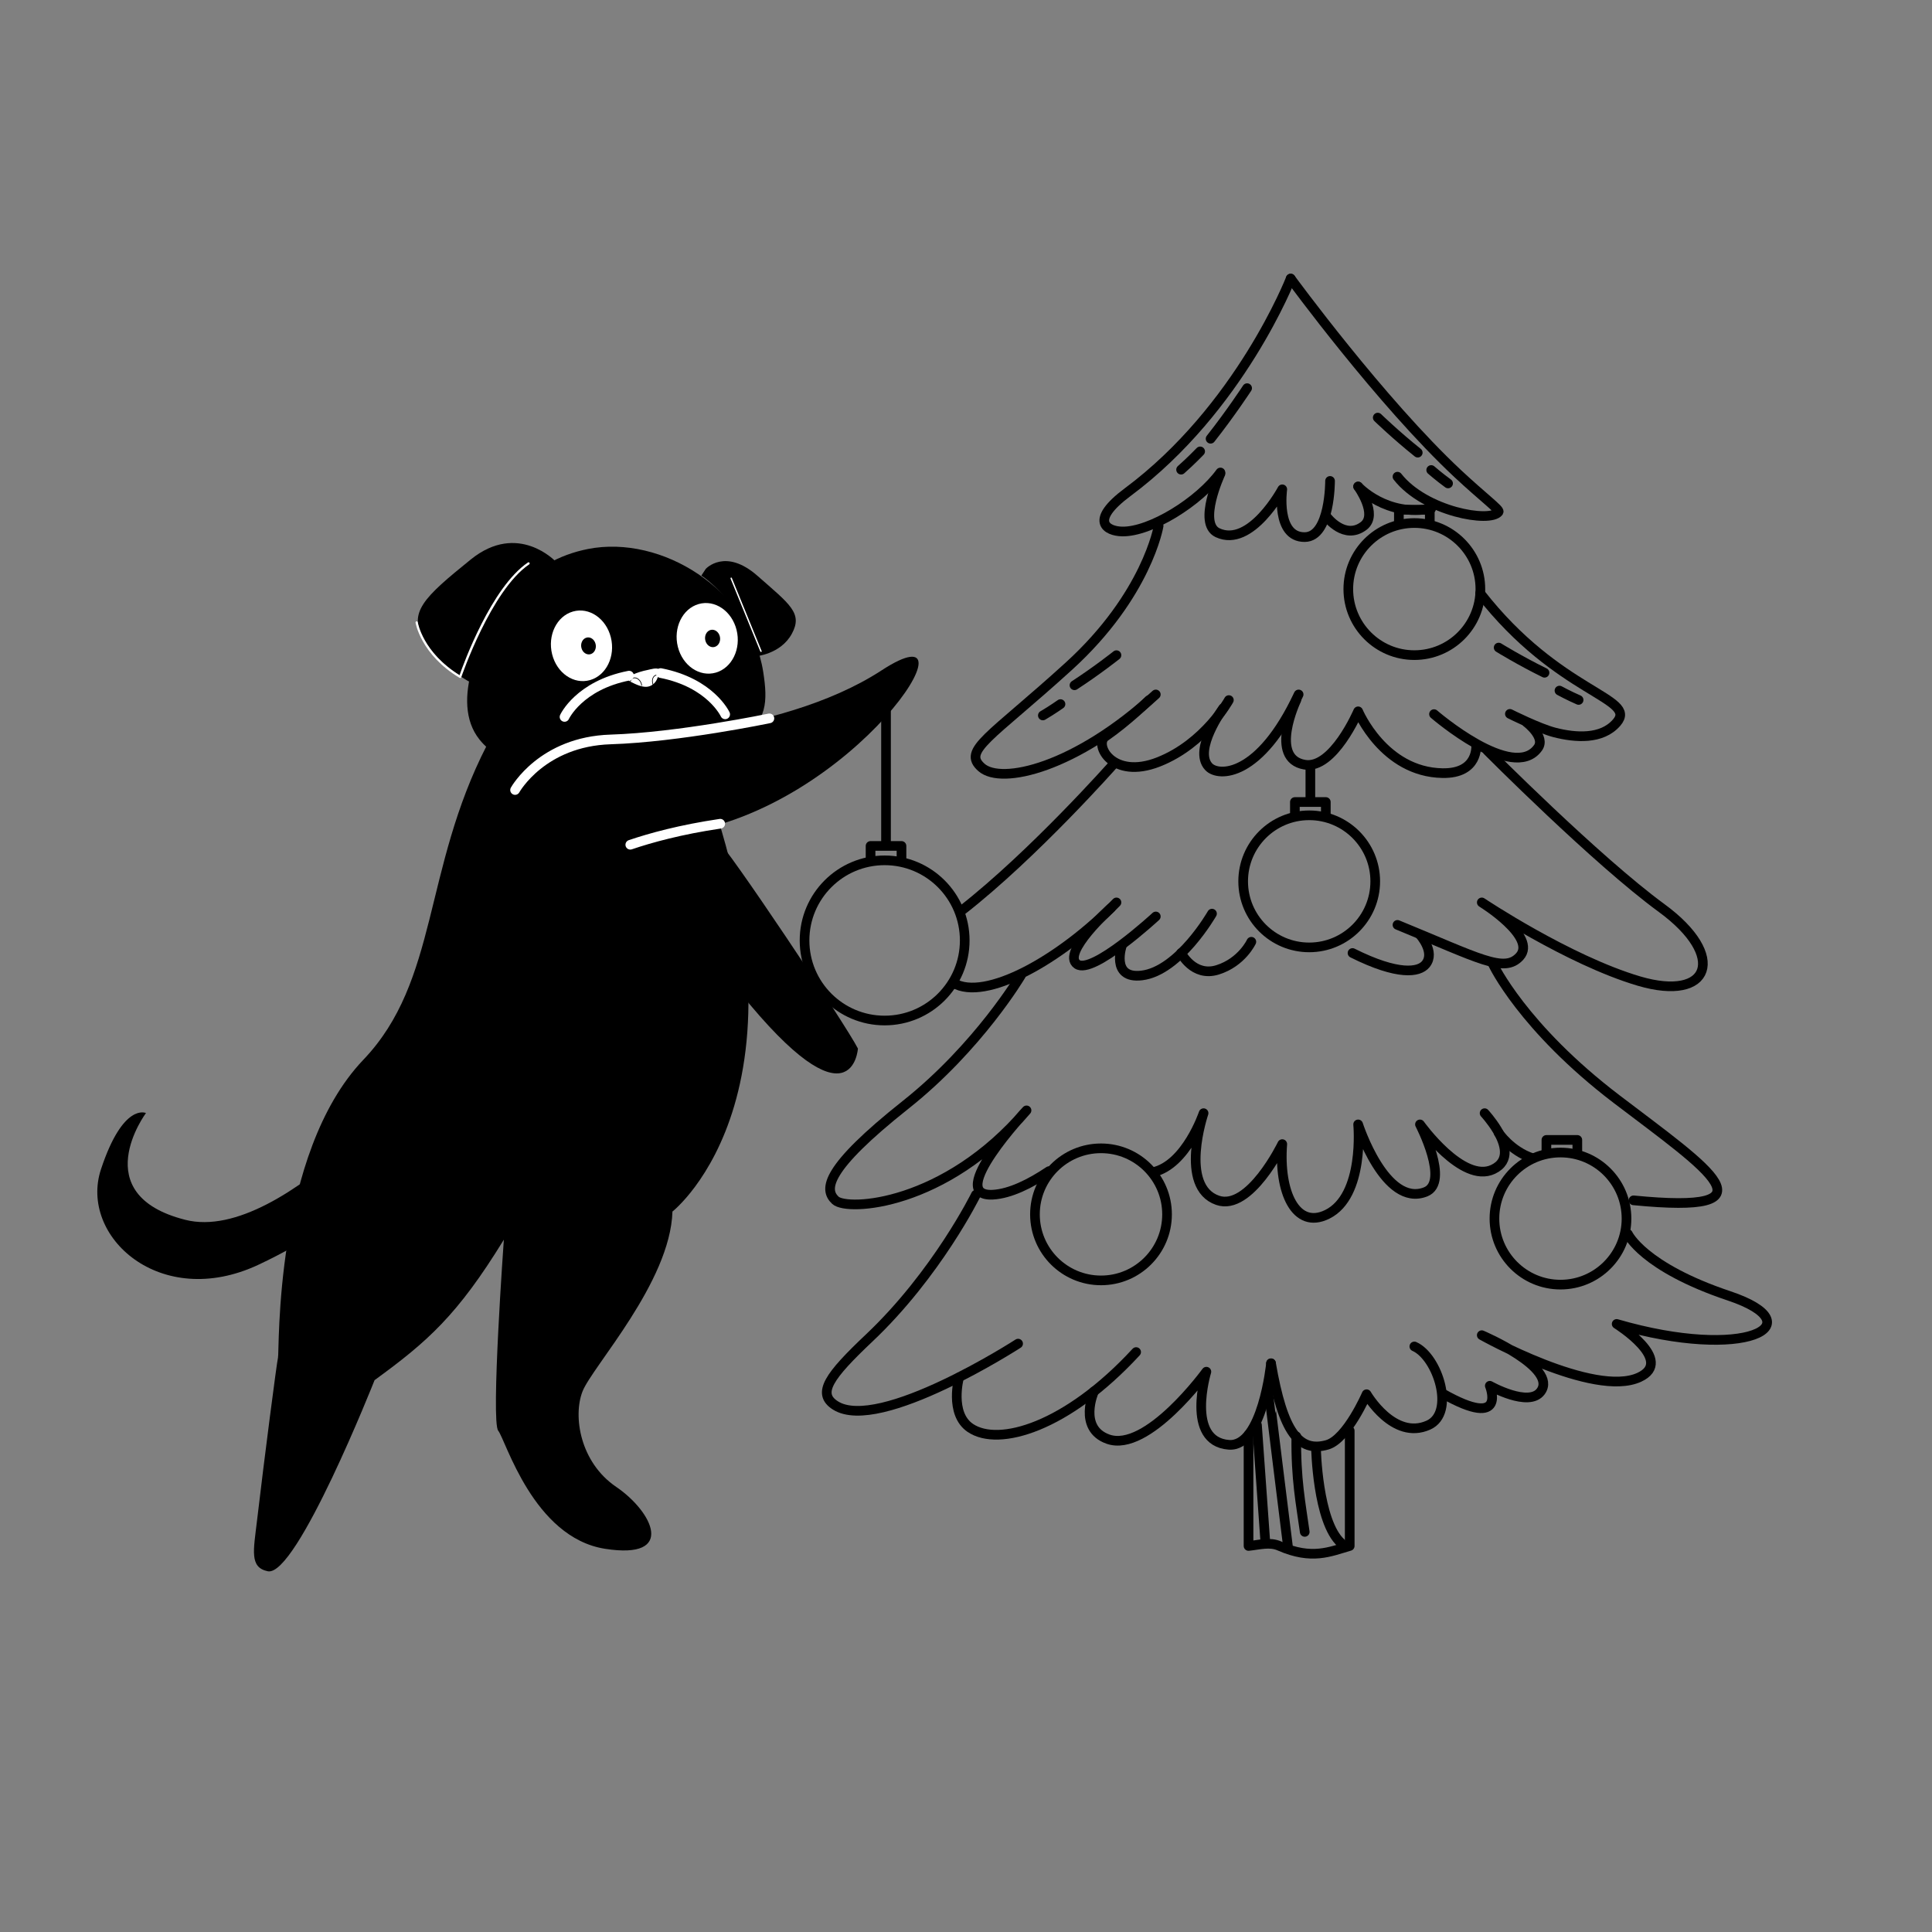 <?xml version="1.0" encoding="UTF-8"?> <svg xmlns="http://www.w3.org/2000/svg" width="100" height="100" viewBox="0 0 100 100" fill="none"><rect x="0" y="0" width="100" height="100" fill="#808080" stroke="none"/><path fill-rule="evenodd" clip-rule="evenodd" d="M37.133 43.51C37.497 43.635 43.803 53.076 44.406 54.273C44.406 54.273 44.131 58.608 38.296 51.364" fill="black"></path><path fill-rule="evenodd" clip-rule="evenodd" d="M31.314 38.273C31.314 38.273 40.233 38.216 45.629 34.699C51.023 31.182 44.24 41.871 35.156 43.135" fill="black"></path><path fill-rule="evenodd" clip-rule="evenodd" d="M22.682 54.411C22.682 54.411 14.77 64.448 9.591 63.138C4.412 61.827 7.555 57.611 7.555 57.611C7.555 57.611 6.376 57.047 5.227 60.52C4.079 63.99 8.294 67.845 13.373 65.465C18.452 63.084 20.791 60.084 20.791 60.084" fill="black"></path><path fill-rule="evenodd" clip-rule="evenodd" d="M25.206 38.564C21.873 45.044 22.72 50.754 18.806 54.855C14.159 59.724 14.471 69.993 14.389 70.273C14.334 70.461 13.689 75.421 13.303 78.709C13.121 80.259 12.907 81.13 13.86 81.328C15.356 81.638 19.388 71.436 19.388 71.436C22.125 69.446 23.681 68.074 26.079 64.165C26.079 64.165 25.401 73.579 25.788 74.054C26.174 74.532 27.604 79.581 31.315 80.165C35.026 80.749 33.773 78.239 31.897 76.963C30.021 75.69 29.65 73.3 30.151 72.02C30.653 70.736 34.696 66.37 34.806 62.709C34.806 62.709 43.045 56.259 35.679 38.273" fill="black"></path><path d="M64.624 74.263V80.019C65.186 79.96 65.724 79.797 66.224 80.019C67.901 80.753 68.837 80.317 69.861 80.019V74.054" stroke="black" stroke-width="0.5" stroke-miterlimit="1.5" stroke-linecap="round" stroke-linejoin="round"></path><path d="M49.642 71.29C49.642 71.29 49.128 73.167 50.224 73.909C51.694 74.904 55.221 73.867 58.806 69.982" stroke="black" stroke-width="0.5" stroke-miterlimit="1.5" stroke-linecap="round" stroke-linejoin="round"></path><path d="M56.624 72.019C56.624 72.019 55.777 73.93 57.351 74.49C59.384 75.214 62.442 70.999 62.442 70.999C62.442 70.999 61.341 74.61 63.606 74.783C65.353 74.913 65.788 70.564 65.788 70.564" stroke="black" stroke-width="0.5" stroke-miterlimit="1.5" stroke-linecap="round" stroke-linejoin="round"></path><path d="M84.26 63.872C84.26 63.872 85.04 65.581 89.497 67.074C93.953 68.567 90.358 70.473 83.678 68.527C83.678 68.527 86.719 70.431 84.842 71.291C82.492 72.367 76.696 69.109 76.696 69.109C76.696 69.109 80.649 70.788 79.751 72.02C79.132 72.865 77.112 71.727 77.112 71.727C77.112 71.727 78.064 74.054 74.66 72.123" stroke="black" stroke-width="0.5" stroke-miterlimit="1.5" stroke-linecap="round" stroke-linejoin="round"></path><path d="M73.206 69.692C74.414 70.217 75.349 73.131 73.934 73.764C72.129 74.572 70.734 72.165 70.734 72.165C70.734 72.165 69.728 74.488 68.697 74.784C67.245 75.197 66.404 74.148 65.788 70.564" stroke="black" stroke-width="0.5" stroke-miterlimit="1.5" stroke-linecap="round" stroke-linejoin="round"></path><path d="M76.843 57.618C76.843 57.618 77.196 57.998 77.492 58.49C77.904 59.18 78.202 60.093 77.279 60.527C75.692 61.276 73.497 58.199 73.497 58.199C73.497 58.199 75.056 61.192 73.788 61.692C71.689 62.515 70.297 58.199 70.297 58.199C70.297 58.199 70.647 61.892 68.697 62.855C67.074 63.655 66.179 61.707 66.37 59.219C66.37 59.219 64.682 62.704 63.024 62.128C61.001 61.424 62.297 57.618 62.297 57.618C62.297 57.618 61.396 60.298 59.679 60.672" stroke="black" stroke-width="0.5" stroke-miterlimit="1.5" stroke-linecap="round" stroke-linejoin="round"></path><path d="M77.278 49.909C77.278 49.909 78.802 53.178 83.678 56.892C88.555 60.604 92.04 62.865 84.551 62.129" stroke="black" stroke-width="0.5" stroke-miterlimit="1.5" stroke-linecap="round" stroke-linejoin="round"></path><path d="M52.842 50.49C52.842 50.49 50.674 54.168 46.878 57.182C42.711 60.49 42.631 61.562 43.242 62.128C43.853 62.695 48.909 62.434 53.133 57.473C53.133 57.473 48.894 61.968 51.388 61.837C52.285 61.788 53.329 61.266 54.297 60.618" stroke="black" stroke-width="0.5" stroke-miterlimit="1.5" stroke-linecap="round" stroke-linejoin="round"></path><path d="M76.988 38.855C76.988 38.855 82.626 44.529 86.006 47C89.427 49.502 88.517 51.864 84.842 50.783C81.167 49.699 76.697 46.709 76.697 46.709C76.697 46.709 79.588 48.495 78.657 49.51C77.854 50.386 76.576 49.606 72.333 47.872" stroke="black" stroke-width="0.5" stroke-miterlimit="1.5" stroke-linecap="round" stroke-linejoin="round"></path><path d="M73.497 48.382C73.497 48.382 74.309 49.281 73.794 49.909C73.446 50.333 72.367 50.51 70.006 49.328" stroke="black" stroke-width="0.5" stroke-miterlimit="1.5" stroke-linecap="round" stroke-linejoin="round"></path><path d="M57.497 47C57.497 47 54.919 49.32 55.752 49.909C56.544 50.468 59.824 47.436 59.824 47.436" stroke="black" stroke-width="0.5" stroke-miterlimit="1.5" stroke-linecap="round" stroke-linejoin="round"></path><path d="M58.078 48.911C58.078 48.911 57.454 50.687 59.096 50.49C61.037 50.258 62.733 47.29 62.733 47.29" stroke="black" stroke-width="0.5" stroke-miterlimit="1.5" stroke-linecap="round" stroke-linejoin="round"></path><path d="M61.133 49.327C61.133 49.327 61.768 50.593 63.024 50.199C64.279 49.805 64.769 48.746 64.769 48.746" stroke="black" stroke-width="0.5" stroke-miterlimit="1.5" stroke-linecap="round" stroke-linejoin="round"></path><path d="M57.642 39.544C57.642 39.544 53.525 44.204 49.787 47.123" stroke="black" stroke-width="0.5" stroke-miterlimit="1.5" stroke-linecap="round" stroke-linejoin="round"></path><path d="M49.352 50.879C50.976 51.847 54.865 49.709 57.788 46.709" stroke="black" stroke-width="0.5" stroke-miterlimit="1.5" stroke-linecap="round" stroke-linejoin="round"></path><path d="M73.206 33.909C75.094 33.909 76.624 32.378 76.624 30.491C76.624 28.603 75.094 27.072 73.206 27.072C71.319 27.072 69.788 28.603 69.788 30.491C69.788 32.378 71.319 33.909 73.206 33.909Z" stroke="black" stroke-width="0.5" stroke-miterlimit="1.5" stroke-linecap="round" stroke-linejoin="round"></path><path d="M67.764 49.037C69.652 49.037 71.182 47.506 71.182 45.618C71.182 43.731 69.652 42.2 67.764 42.2C65.876 42.2 64.346 43.731 64.346 45.618C64.346 47.506 65.876 49.037 67.764 49.037Z" stroke="black" stroke-width="0.5" stroke-miterlimit="1.5" stroke-linecap="round" stroke-linejoin="round"></path><path d="M45.788 52.822C48.078 52.822 49.934 50.966 49.934 48.677C49.934 46.387 48.078 44.531 45.788 44.531C43.499 44.531 41.643 46.387 41.643 48.677C41.643 50.966 43.499 52.822 45.788 52.822Z" stroke="black" stroke-width="0.5" stroke-miterlimit="1.5" stroke-linecap="round" stroke-linejoin="round"></path><path d="M56.988 66.273C58.875 66.273 60.406 64.743 60.406 62.855C60.406 60.967 58.875 59.437 56.988 59.437C55.1 59.437 53.569 60.967 53.569 62.855C53.569 64.743 55.1 66.273 56.988 66.273Z" stroke="black" stroke-width="0.5" stroke-miterlimit="1.5" stroke-linecap="round" stroke-linejoin="round"></path><path d="M80.77 66.492C82.658 66.492 84.188 64.961 84.188 63.074C84.188 61.186 82.658 59.655 80.77 59.655C78.882 59.655 77.352 61.186 77.352 63.074C77.352 64.961 78.882 66.492 80.77 66.492Z" stroke="black" stroke-width="0.5" stroke-miterlimit="1.5" stroke-linecap="round" stroke-linejoin="round"></path><path d="M74.224 36.963C74.224 36.963 78.315 40.502 79.605 38.709C80.011 38.148 79.024 37.399 79.024 37.399" stroke="black" stroke-width="0.5" stroke-miterlimit="1.5" stroke-linecap="round" stroke-linejoin="round"></path><path d="M78.152 36.95C78.152 36.95 79.655 37.706 80.479 37.916C81.535 38.184 82.908 38.295 83.679 37.399C84.789 36.111 80.687 35.936 76.613 30.709" stroke="black" stroke-width="0.5" stroke-miterlimit="1.5" stroke-linecap="round" stroke-linejoin="round"></path><path d="M67.097 36.236C67.097 36.236 65.653 39.268 67.534 39.581C69.009 39.828 70.297 36.818 70.297 36.818C70.297 36.818 71.614 39.963 74.661 40.017C76.548 40.052 76.406 38.564 76.406 38.564" stroke="black" stroke-width="0.5" stroke-miterlimit="1.5" stroke-linecap="round" stroke-linejoin="round"></path><path d="M63.315 36.652C63.315 36.652 61.734 38.812 62.564 39.689C63.065 40.221 65.205 40.248 67.217 35.945" stroke="black" stroke-width="0.5" stroke-miterlimit="1.5" stroke-linecap="round" stroke-linejoin="round"></path><path d="M59.473 36.236C59.473 36.236 58.361 37.332 57.206 38.128C56.626 38.529 57.56 40.386 59.97 39.436C62.379 38.485 63.606 36.236 63.606 36.236" stroke="black" stroke-width="0.5" stroke-miterlimit="1.5" stroke-linecap="round" stroke-linejoin="round"></path><path d="M59.97 27.219C59.97 27.219 59.38 30.793 55.315 34.49C51.25 38.189 49.787 38.834 50.806 39.726C51.834 40.628 55.662 39.763 59.824 35.945" stroke="black" stroke-width="0.5" stroke-miterlimit="1.5" stroke-linecap="round" stroke-linejoin="round"></path><path d="M63.17 24.52C63.17 24.52 61.977 27.086 63.024 27.574C64.739 28.374 66.37 25.327 66.37 25.327C66.37 25.327 66.022 27.815 67.534 27.8C68.859 27.788 68.843 24.892 68.843 24.892" stroke="black" stroke-width="0.5" stroke-miterlimit="1.5" stroke-linecap="round" stroke-linejoin="round"></path><path d="M68.696 26.78C68.696 26.78 69.604 27.972 70.587 27.219C71.347 26.632 70.296 25.182 70.296 25.182" stroke="black" stroke-width="0.5" stroke-miterlimit="1.5" stroke-linecap="round" stroke-linejoin="round"></path><path d="M50.514 61.837C50.514 61.837 48.501 65.933 44.987 69.256C42.911 71.219 42.26 72.125 43.242 72.746C45.517 74.184 52.697 69.546 52.697 69.546" stroke="black" stroke-width="0.5" stroke-miterlimit="1.5" stroke-linecap="round" stroke-linejoin="round"></path><path d="M66.806 14.419C66.806 14.419 71.466 20.791 75.46 24.522C76.762 25.737 77.646 26.387 77.57 26.493C77.143 27.074 73.762 26.493 72.333 24.673" stroke="black" stroke-width="0.5" stroke-miterlimit="1.5" stroke-linecap="round" stroke-linejoin="round"></path><path d="M66.806 14.419C66.806 14.419 64.185 21.148 58.369 25.473C56.355 26.971 57.283 27.493 58.078 27.51C59.539 27.542 62.061 25.978 63.169 24.456" stroke="black" stroke-width="0.5" stroke-miterlimit="1.5" stroke-linecap="round" stroke-linejoin="round"></path><path d="M28.766 29.069C28.766 29.069 26.814 26.981 24.369 28.957C21.923 30.934 21.1 31.702 21.951 33.136C22.801 34.571 24.478 35.386 24.478 35.386C24.478 35.386 25.687 31.033 28.766 29.069Z" fill="black"></path><path d="M23.819 35.093C23.808 35.093 23.797 35.09 23.788 35.085C21.777 33.878 21.511 32.245 21.509 32.228C21.504 32.196 21.526 32.166 21.558 32.161C21.59 32.156 21.62 32.178 21.625 32.211C21.628 32.226 21.883 33.773 23.787 34.946C23.995 34.35 25.433 30.401 27.324 29.115C27.351 29.096 27.387 29.103 27.406 29.13C27.424 29.157 27.417 29.194 27.39 29.212C25.419 30.553 23.89 35.008 23.875 35.053C23.869 35.07 23.856 35.083 23.839 35.09C23.832 35.092 23.825 35.093 23.819 35.093Z" fill="white"></path><path d="M36.53 29.445C36.53 29.445 37.536 28.334 39.209 29.807C40.882 31.279 41.567 31.736 40.985 32.804C40.404 33.872 39.108 33.972 39.108 33.972C39.108 33.972 38.408 31.255 36.303 29.791" fill="black"></path><path d="M39.363 33.744L37.814 29.95C37.806 29.93 37.814 29.906 37.832 29.896C37.849 29.887 37.87 29.895 37.879 29.915L39.434 33.726" fill="white"></path><path d="M29.881 28.547C28.411 28.957 27.192 29.809 26.194 31.131C24.933 32.8 23.24 36.304 24.817 38.277C25.346 38.938 26.09 39.346 26.841 39.659C29.767 40.877 33.215 41.014 36.216 40.047C37.276 39.705 37.311 38.929 38.296 38.274C39.716 37.329 39.742 36.31 39.505 34.783C38.841 30.527 34.245 27.663 30.433 28.416C30.245 28.453 30.061 28.497 29.881 28.547Z" fill="black"></path><path d="M31.617 32.989C31.863 33.969 31.381 34.96 30.542 35.201C29.703 35.443 28.824 34.845 28.578 33.865C28.333 32.885 28.814 31.895 29.653 31.653C30.492 31.411 31.372 32.01 31.617 32.989Z" fill="white"></path><path d="M30.826 33.327C30.886 33.563 30.77 33.801 30.568 33.859C30.366 33.918 30.154 33.773 30.095 33.538C30.035 33.301 30.151 33.063 30.354 33.005C30.556 32.947 30.767 33.091 30.826 33.327Z" fill="black"></path><path d="M38.124 32.603C38.369 33.583 37.888 34.573 37.049 34.815C36.21 35.056 35.331 34.458 35.085 33.478C34.84 32.498 35.321 31.508 36.16 31.266C36.999 31.024 37.878 31.623 38.124 32.603Z" fill="white"></path><path d="M37.258 32.938C37.319 33.18 37.2 33.424 36.993 33.484C36.786 33.544 36.569 33.396 36.509 33.154C36.448 32.912 36.567 32.668 36.774 32.608C36.981 32.549 37.198 32.696 37.258 32.938Z" fill="black"></path><path d="M34.109 34.663C34.133 34.71 34.121 34.764 34.109 34.815C34.107 34.826 34.104 34.837 34.102 34.849L34.102 34.849C34.098 34.863 34.095 34.874 34.092 34.887C34.062 35.016 34.024 35.145 33.949 35.261C33.919 35.305 33.884 35.346 33.844 35.384C33.835 35.392 33.825 35.401 33.816 35.408C33.733 35.477 33.631 35.528 33.516 35.544C33.474 35.549 33.433 35.551 33.392 35.548C33.379 35.548 33.365 35.547 33.351 35.546C33.313 35.542 33.275 35.535 33.238 35.528C33.055 35.488 32.889 35.411 32.727 35.33C32.715 35.324 32.703 35.318 32.69 35.312C32.68 35.307 32.671 35.302 32.661 35.297C32.615 35.274 32.566 35.248 32.541 35.209C32.503 35.153 32.524 35.08 32.571 35.029C32.619 34.977 32.69 34.943 32.76 34.913C32.997 34.809 33.252 34.73 33.514 34.679C33.638 34.654 34.042 34.526 34.109 34.663Z" fill="white"></path><path d="M33.234 35.489C33.223 35.49 33.211 35.49 33.199 35.49C33.186 35.365 33.125 35.248 33.032 35.174C32.965 35.121 32.891 35.097 32.823 35.104C32.746 35.113 32.677 35.167 32.655 35.236C32.649 35.253 32.647 35.271 32.646 35.291C32.635 35.285 32.624 35.279 32.613 35.272C32.614 35.256 32.617 35.24 32.622 35.225C32.649 35.141 32.729 35.077 32.82 35.068C32.897 35.059 32.98 35.086 33.054 35.144C33.155 35.224 33.222 35.353 33.234 35.489Z" fill="black"></path><path d="M34.104 34.957L34.104 34.958C34.101 34.973 34.099 34.987 34.098 35.001C34.058 34.961 33.991 34.949 33.934 34.973C33.874 34.998 33.825 35.056 33.802 35.13C33.783 35.194 33.781 35.268 33.798 35.35C33.813 35.429 33.85 35.517 33.91 35.579C33.903 35.589 33.895 35.599 33.887 35.608C33.821 35.54 33.781 35.445 33.763 35.359C33.745 35.27 33.747 35.189 33.769 35.12C33.794 35.035 33.852 34.967 33.922 34.938C33.983 34.912 34.053 34.921 34.104 34.957Z" fill="black"></path><path d="M29.22 37.108C29.22 37.108 29.968 35.478 32.559 34.971" stroke="white" stroke-width="0.5" stroke-miterlimit="1.5" stroke-linecap="round" stroke-linejoin="round"></path><path d="M37.535 36.974C37.535 36.974 36.786 35.345 34.195 34.837" stroke="white" stroke-width="0.5" stroke-miterlimit="1.5" stroke-linecap="round" stroke-linejoin="round"></path><path d="M26.66 40.891C26.682 40.852 28.074 38.384 31.606 38.273C35.137 38.162 39.824 37.182 39.824 37.182" stroke="white" stroke-width="0.5" stroke-miterlimit="1.5" stroke-linecap="round" stroke-linejoin="round"></path><path d="M70.297 25.182C70.297 25.182 71.751 26.775 74.079 26.325" stroke="black" stroke-width="0.5" stroke-miterlimit="1.5" stroke-linecap="round" stroke-linejoin="round"></path><path d="M64.551 20.091C64.551 20.091 63.71 21.379 62.66 22.709" stroke="black" stroke-width="0.5" stroke-miterlimit="1.5" stroke-linecap="round" stroke-linejoin="round"></path><path d="M71.312 21.615C71.312 21.615 72.25 22.524 73.382 23.429" stroke="black" stroke-width="0.5" stroke-miterlimit="1.5" stroke-linecap="round" stroke-linejoin="round"></path><path d="M77.57 33.518C77.57 33.518 78.662 34.193 79.944 34.822" stroke="black" stroke-width="0.5" stroke-miterlimit="1.5" stroke-linecap="round" stroke-linejoin="round"></path><path d="M57.788 33.912C57.788 33.912 56.796 34.702 55.615 35.469" stroke="black" stroke-width="0.5" stroke-miterlimit="1.5" stroke-linecap="round" stroke-linejoin="round"></path><path d="M62.119 23.364C62.119 23.364 61.651 23.854 61.133 24.31" stroke="black" stroke-width="0.5" stroke-miterlimit="1.5" stroke-linecap="round" stroke-linejoin="round"></path><path d="M74.079 24.328C74.079 24.328 74.499 24.694 74.952 25.022" stroke="black" stroke-width="0.5" stroke-miterlimit="1.5" stroke-linecap="round" stroke-linejoin="round"></path><path d="M80.718 35.745C80.718 35.745 81.201 36.009 81.709 36.229" stroke="black" stroke-width="0.5" stroke-miterlimit="1.5" stroke-linecap="round" stroke-linejoin="round"></path><path d="M54.891 36.444C54.891 36.444 54.449 36.758 53.978 37.032" stroke="black" stroke-width="0.5" stroke-miterlimit="1.5" stroke-linecap="round" stroke-linejoin="round"></path><path d="M77.569 58.636C77.569 58.636 78.192 59.572 79.315 59.946" stroke="black" stroke-width="0.5" stroke-miterlimit="1.5" stroke-linecap="round" stroke-linejoin="round"></path><path d="M80.042 59.659V59.002H81.642V59.659" stroke="black" stroke-width="0.5" stroke-miterlimit="1.5" stroke-linecap="round" stroke-linejoin="round"></path><path d="M67.023 42.169V41.512H68.624V42.169" stroke="black" stroke-width="0.5" stroke-miterlimit="1.5" stroke-linecap="round" stroke-linejoin="round"></path><path d="M45.06 44.443V43.785H46.661V44.443" stroke="black" stroke-width="0.5" stroke-miterlimit="1.5" stroke-linecap="round" stroke-linejoin="round"></path><path d="M72.406 27.041V26.384H74.006V27.041" stroke="black" stroke-width="0.5" stroke-miterlimit="1.5" stroke-linecap="round" stroke-linejoin="round"></path><path d="M67.824 41.473V39.727" stroke="black" stroke-width="0.5" stroke-miterlimit="1.5" stroke-linecap="round" stroke-linejoin="round"></path><path d="M45.86 43.751V35.656" stroke="black" stroke-width="0.5" stroke-miterlimit="1.5" stroke-linecap="round" stroke-linejoin="round"></path><path d="M65.061 73.764L65.497 79.872" stroke="black" stroke-width="0.5" stroke-miterlimit="1.5" stroke-linecap="round" stroke-linejoin="round"></path><path d="M65.643 71.727C65.63 71.751 66.661 80.02 66.661 80.02" stroke="black" stroke-width="0.5" stroke-miterlimit="1.5" stroke-linecap="round" stroke-linejoin="round"></path><path d="M67.097 74.345C67.068 76.561 67.331 77.828 67.533 79.291" stroke="black" stroke-width="0.5" stroke-miterlimit="1.5" stroke-linecap="round" stroke-linejoin="round"></path><path d="M68.115 74.929C68.115 74.929 68.185 78.778 69.424 79.872" stroke="black" stroke-width="0.5" stroke-miterlimit="1.5" stroke-linecap="round" stroke-linejoin="round"></path><path d="M32.624 43.724C33.665 43.37 35.214 42.941 37.279 42.636" stroke="white" stroke-width="0.5" stroke-miterlimit="1.5" stroke-linecap="round" stroke-linejoin="round"></path></svg> 